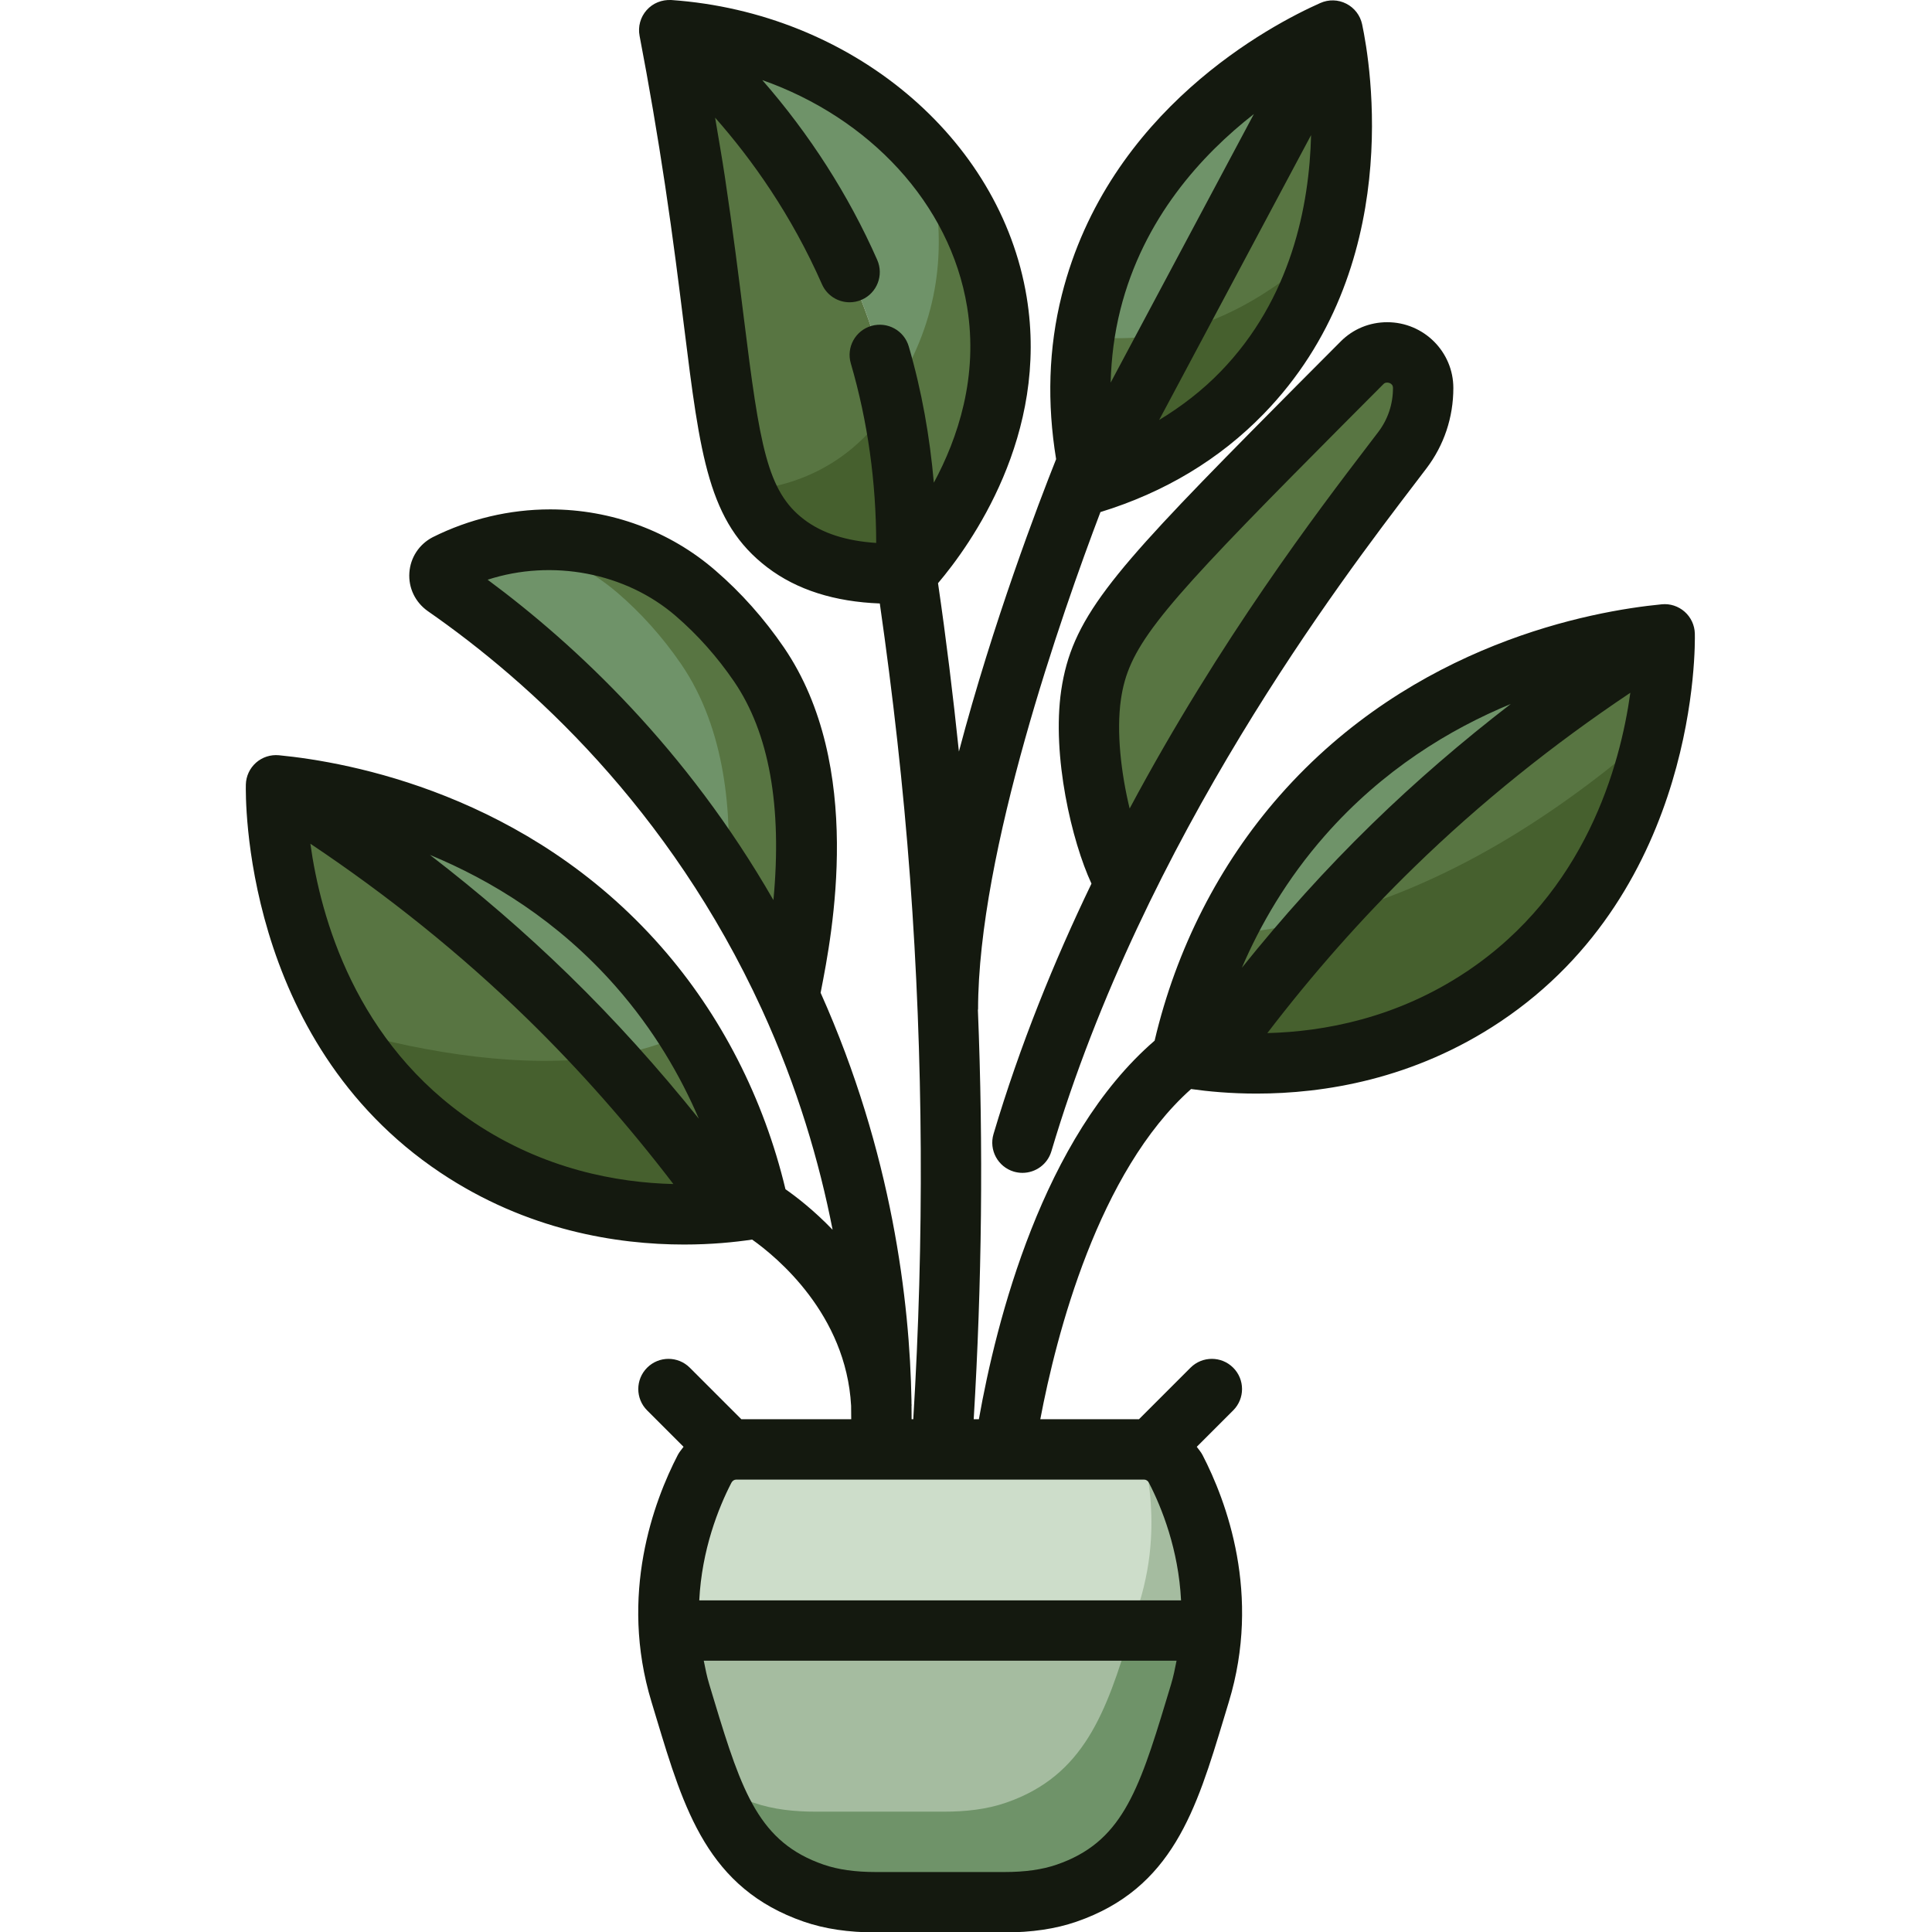 <svg xmlns="http://www.w3.org/2000/svg" viewBox="0 0 512 512" id="Two_Tone"><path fill="#a5bca0" d="m177.312 432.109h143.68c-.32 5.36-1.28 10.88-3.04 16.64-7.68 25.28-12.4 45.04-35.28 52.96-5.28 1.84-10.96 2.4-16.48 2.4h-34.08c-5.52 0-11.2-.56-16.48-2.4-22.88-7.92-27.6-27.68-35.28-52.96-1.76-5.76-2.72-11.28-3.04-16.64z"></path><path fill="#cdddca" d="m311.552 389.229c4.16 8.08 10.64 23.76 9.44 42.88h-143.68c-1.2-19.12 5.28-34.8 9.44-42.88 1.6-3.12 4.8-5.12 8.4-5.12h38.32 16.16 7.68 8.88 36.96c3.6 0 6.8 2 8.4 5.12z"></path><path fill="#6f9369" d="m320.992 432.109c-.32 5.36-1.28 10.88-3.04 16.64-7.68 25.28-12.4 45.04-35.28 52.96-5.28 1.84-10.96 2.4-16.48 2.4h-34.08c-5.52 0-11.2-.56-16.48-2.4-15.52-5.36-22.72-16.16-28.08-30.48 3.36 2.64 7.36 4.8 12.08 6.48 5.28 1.84 10.96 2.4 16.48 2.4h34.08c5.52 0 11.2-.56 16.48-2.4 20.56-7.12 26.48-23.84 33.04-45.6z"></path><path fill="#a5bca0" d="m320.992 432.109h-21.28c.72-2.4 1.44-4.8 2.24-7.36 1.76-5.76 2.72-11.28 3.04-16.64.56-8.88-.56-17.04-2.32-24h.48c3.6 0 6.8 2 8.4 5.12 4.16 8.079 10.64 23.759 9.44 42.88z"></path><g fill="#6f9369"><path d="m369.152 224.109c-20.16 19.6-35.84 38.96-48 56l-.08 1.04c-3.52-.32-6.24-.72-7.92-1.04 3.04-13.84 10.64-39.76 32-64 35.84-40.72 83.84-46.8 96-48-21.12 12.96-46.4 31.04-72 56z"></path><path d="m289.152 80.109c12.08-48.08 57.2-68.96 64-72l-64 120c-.4-1.6-.72-3.36-1.12-5.28-2-10.72-3.2-25.76 1.12-42.72z"></path><path d="m264.192 80.029c6.32 38.56-20.32 68.08-24 72 .64-15.84-.08-46.08-15.04-79.92-14.64-33.2-35.84-53.92-47.76-64.08 44.96 3.12 80.56 34.08 86.8 72z"></path><path d="m169.152 256.109c21.36 24.24 28.96 50.16 32 64-1.68.32-4.4.72-7.92 1.04l-.08-1.04c-12.16-17.04-27.84-36.4-48-56-25.6-24.96-50.88-43.04-72-56 12.16 1.2 60.16 7.28 96 48z"></path><path d="m201.152 176.109c21.6 31.68 9.12 80.72 8 88-27.12-59.04-68.88-93.2-91.2-108.72-2.16-1.52-1.92-4.72.4-5.92 8.64-4.32 18.08-6.48 27.44-6.48 13.92 0 27.68 4.8 38.56 14.24 5.84 5.04 11.6 11.28 16.8 18.88z"></path></g><path fill="#587542" d="m209.152 264.109c-5.04-10.88-10.56-20.96-16.32-30.24 1.2-18-.48-40.48-12.24-57.76-5.2-7.6-10.96-13.84-16.8-18.88-8.16-7.04-17.92-11.52-28.16-13.36 3.36-.56 6.72-.88 10.16-.88 13.92 0 27.68 4.8 38.56 14.24 5.84 5.04 11.6 11.28 16.8 18.88 21.6 31.679 9.12 80.719 8 88z"></path><path fill="#587542" d="m297.152 232.109c-5.12-9.84-10.32-32.08-8-48 2.4-16.16 11.44-26.96 48-64 8.16-8.24 16.08-16.24 23.84-24 1.92-1.92 4.32-2.72 6.64-2.72 4.88 0 9.52 3.76 9.52 9.44 0 6-1.92 11.76-5.52 16.48-12.32 16.24-45.44 58.08-72.88 113.6z"></path><path fill="#587542" d="m441.152 168.109c.08 4.16.64 63.52-48 96-27.92 18.64-57.28 18.64-72.08 17.04l.08-1.04c12.16-17.04 27.84-36.4 48-56 25.6-24.96 50.88-43.04 72-56z"></path><path fill="#587542" d="m324.378 247.652c-6.244 12.994-9.514 24.665-11.226 32.456 1.68.32 4.4.72 7.92 1.04l.08-1.04c8.184-11.468 18.127-24.027 29.793-36.963-8.641 2.249-17.489 3.811-26.567 4.507z"></path><path fill="#46602e" d="m350.945 243.146c-11.666 12.936-21.609 25.495-29.793 36.963l-.08 1.04c14.8 1.6 44.16 1.6 72.08-17.04 29.552-19.733 40.896-49.336 45.268-70.506-26.125 22.803-55.281 41.167-87.475 49.543z"></path><path fill="#587542" d="m353.152 8.109c1.2 5.76 11.68 59.28-24 96-13.84 14.24-29.68 20.8-40 24z"></path><path fill="#587542" d="m287.377 89.072c-2.031 13.263-.983 24.973.655 33.756.4 1.92.72 3.68 1.12 5.28l21.322-39.979c-7.091 1.531-14.73 1.966-23.097.943z"></path><path fill="#46602e" d="m310.474 88.13-21.322 39.979c10.32-3.2 26.16-9.76 40-24 11.534-11.87 18.198-25.488 21.958-38.689-12.024 10.612-24.993 19.334-40.636 22.71z"></path><path fill="#587542" d="m225.152 72.109c14.96 33.84 15.68 64.08 15.04 79.92-17.2.88-26.72-4-32-8-17.04-13.04-15.04-36.08-24-96-2.64-17.44-5.2-31.44-6.8-40 11.92 10.16 33.12 30.88 47.76 64.08z"></path><path fill="#587542" d="m264.192 80.028c-2.339-14.216-8.806-27.455-18.345-38.614 4.206 17.636 4.889 35.525-4.695 54.694-1.235 3.706-2.895 7.191-4.864 10.457 4.112 19.168 4.315 35.3 3.904 45.463 3.68-3.919 30.32-33.439 24-72z"></path><path fill="#46602e" d="m197.683 129.972c2.449 5.863 5.708 10.383 10.509 14.057 5.28 4 14.8 8.88 32 8 .411-10.164.208-26.295-3.904-45.463-7.873 13.056-21.357 22.098-38.605 23.406z"></path><path fill="#587542" d="m193.152 320.109.08 1.04c-14.8 1.6-44.16 1.6-72.08-17.04-48.64-32.48-48.08-91.84-48-96 21.12 12.96 46.4 31.04 72 56 20.16 19.6 35.84 38.96 48 56z"></path><path fill="#587542" d="m160.585 280.015c12.945 14.054 23.719 27.695 32.567 40.094l.08 1.04c3.52-.32 6.24-.72 7.92-1.04-2.317-10.547-7.331-28.115-19.016-46.604-6.443 3.286-13.745 5.357-21.551 6.51z"></path><path fill="#46602e" d="m91.274 272.944c6.966 11.278 16.516 22.241 29.878 31.164 27.92 18.64 57.28 18.64 72.08 17.04l-.08-1.04c-8.848-12.398-19.623-26.04-32.567-40.094-21.629 3.194-47.117-.81-69.311-7.07z"></path><path fill="#14190f" d="m268.679 310.491c.762.219 1.531.328 2.285.328 3.449 0 6.633-2.242 7.664-5.719 24.719-83.148 76.77-151.328 96.363-176.992l3.008-3.953c4.68-6.148 7.152-13.523 7.152-21.328 0-9.617-7.859-17.438-17.52-17.438-4.664 0-9.035 1.797-12.297 5.062-7.551 7.547-15.254 15.328-23.184 23.336l-.695.703c-37.605 38.102-47.449 49.797-50.223 68.461-2.535 17.398 2.836 40.086 8.02 51.219-9.898 20.547-18.969 42.852-25.961 66.367-1.256 4.236 1.154 8.689 5.388 9.954zm28.387-125.211c1.957-13.18 8.801-22.086 45.77-59.547l.688-.688c7.91-7.992 15.59-15.75 23.125-23.281.195-.195.449-.375.984-.375.016 0 1.52.016 1.52 1.438 0 4.273-1.344 8.297-3.895 11.656l-2.984 3.914c-12.762 16.711-38.949 51.023-62.906 95.867-2.236-9.21-3.572-20.28-2.302-28.984z"></path><path fill="#14190f" d="m315.649 288.607c4.568.648 10.485 1.205 17.366 1.205 17.684 0 41.609-3.695 64.582-19.055 52.656-35.195 51.621-100.109 51.551-102.852-.055-2.219-1.031-4.312-2.695-5.789-1.664-1.469-3.867-2.195-6.07-1.969-18.621 1.805-65.762 10.352-101.238 50.68-16.059 18.252-27.454 40.679-33.157 64.958-29.69 25.609-41.986 74.394-46.573 100.323h-1.372c2.159-35.893 2.581-72.225 1.107-108.555h.05c0-41.737 22.29-105.16 32.427-131.847 16.983-5.216 31.539-13.959 43.261-26.021 37.512-38.586 28.316-92.773 26.09-103.242-.5-2.359-2.039-4.367-4.188-5.461-2.148-1.109-4.68-1.172-6.883-.188-12.949 5.75-56.168 28.312-68.512 77.359-3.558 14.14-3.937 28.751-1.511 43.527-4.633 11.637-16.711 43.201-25.761 77.492-1.555-14.881-3.363-29.772-5.536-44.623 8.573-10.122 29.524-39.195 23.488-75.857-6.957-42.266-46.562-75.352-94.164-78.688-2.527-.125-4.895.82-6.543 2.68-1.648 1.852-2.34 4.375-1.871 6.813 2.484 12.945 4.762 26.297 6.773 39.68 2.16 14.383 3.68 26.625 4.984 37.109 4.316 34.734 6.48 52.164 22.074 64.062 7.865 6 17.933 9.123 29.83 9.575 3.477 24.263 6.24 48.695 8.018 72.769 3.53 47.863 3.744 96.052.851 143.414h-.44c-.003-1.172-.009-2.365-.026-3.639l.037-.001c-.006-.146-.033-.278-.04-.423-.005-.339-.001-.612-.007-.959-.461-25.891-5.043-65.461-24.078-107.992.039-.188.074-.375.113-.578 2.875-14.703 11.621-59.461-9.832-90.922-5.246-7.672-11.363-14.547-18.16-20.406-12.035-10.445-27.59-16.195-43.801-16.195-10.715 0-21.441 2.531-31.125 7.375-3.594 1.867-5.902 5.383-6.18 9.406-.273 4.023 1.543 7.82 4.898 10.188 26.832 18.648 63.969 52.094 88.496 105.484 9.45 20.604 15.261 40.507 18.77 58.454-4.972-5.159-9.605-8.732-12.493-10.744-5.753-24.035-17.081-46.233-33-64.327-35.477-40.328-82.617-48.875-101.238-50.68-2.203-.211-4.41.5-6.07 1.969-1.664 1.477-2.641 3.57-2.695 5.789-.07 2.742-1.105 67.656 51.551 102.852 22.973 15.359 46.898 19.055 64.582 19.055 7.254 0 13.381-.621 18.04-1.312 6.452 4.569 24.897 19.712 26.227 44.042.021 1.222.024 2.391.03 3.568h-29.12l-13.656-13.656c-3.125-3.125-8.188-3.125-11.312 0s-3.125 8.188 0 11.312l9.652 9.652c-.518.713-1.108 1.36-1.523 2.16-6.328 12.219-15.648 36.977-6.961 65.477l1.293 4.281c7.309 24.227 13.617 45.148 39.094 53.938 5.531 1.906 11.781 2.836 19.098 2.836h34.008c7.316 0 13.566-.93 19.098-2.836 25.477-8.789 31.785-29.703 39.09-53.922l1.297-4.289c8.688-28.508-.633-53.266-6.965-65.484-.414-.799-1.004-1.446-1.521-2.159l9.654-9.654c3.125-3.125 3.125-8.188 0-11.312s-8.188-3.125-11.312 0l-13.656 13.656h-26.15c4.228-22.323 15.338-65.573 39.955-87.503zm73.058-31.147c-18.567 12.408-37.895 15.943-52.848 16.319 11.897-15.555 24.893-30.322 38.875-43.937 17.578-17.127 36.854-32.564 57.32-46.251-2.694 19.419-11.918 52.856-43.347 73.869zm-37.547-36.07c15.292-17.38 33.05-28.15 49.221-34.834-12.876 9.912-25.201 20.518-36.811 31.827-12.239 11.922-23.732 24.708-34.463 38.087 4.835-11.263 11.827-23.456 22.053-35.08zm-27.746-122.86c-4.813 4.956-10.284 9.166-16.234 12.777l40.269-75.504c-.449 18.555-5.209 43.365-24.035 62.727zm-26.504-16.468c6.096-24.221 21.558-41.039 35.383-51.842l-37.96 71.176c.174-6.54.985-13.002 2.577-19.334zm-99.781 2.25c-1.316-10.594-2.855-22.977-5.039-37.508-.788-5.246-1.714-10.415-2.58-15.626 9.837 11.152 20.213 25.764 28.322 44.158 1.32 2.992 4.25 4.773 7.324 4.773 1.078 0 2.172-.219 3.223-.68 4.043-1.781 5.875-6.508 4.094-10.547-7.61-17.266-17.999-33.396-30.458-47.654 28.353 9.987 49.765 32.694 54.27 60.061 3.049 18.521-2.453 34.838-8.808 46.632-1.072-12.188-3.192-24.274-6.646-36.109-1.238-4.242-5.66-6.664-9.922-5.438-4.242 1.234-6.676 5.68-5.438 9.922 4.533 15.526 6.694 31.5 6.731 47.587-7.937-.52-14.295-2.536-19.169-6.251-9.752-7.445-11.701-19.516-15.904-53.32zm7.835 154.226c-23-40.047-52.191-67.469-75.738-84.906 17.094-5.555 36.605-1.875 49.898 9.648 5.77 4.977 10.957 10.812 15.418 17.336 9.278 13.602 12.762 33.032 10.422 57.922zm-41.82 22.852c10.226 11.624 17.216 23.816 22.052 35.078-10.73-13.38-22.224-26.167-34.462-38.094-11.608-11.304-23.933-21.908-36.808-31.818 16.17 6.685 33.927 17.454 49.218 34.834zm-37.547 36.07c-31.429-21.013-40.653-54.45-43.347-73.868 20.465 13.687 39.742 29.123 57.32 46.243 13.984 13.623 26.981 28.393 38.88 43.95-14.959-.372-34.289-3.914-52.853-16.325zm177.594 94.649c.531 0 1.012.312 1.277.828 3.435 6.633 7.861 17.772 8.522 31.172h-127.677c.661-13.399 5.086-24.538 8.519-31.172.27-.516.75-.828 1.281-.828zm5.832 58.617c-7.391 24.516-12.039 37.578-28.988 43.422-3.824 1.32-8.363 1.961-13.879 1.961h-34.008c-5.516 0-10.055-.641-13.879-1.961-16.949-5.844-21.598-18.914-28.992-43.43l-1.309-4.328c-.649-2.129-1.051-4.205-1.462-6.281h125.293c-.412 2.079-.814 4.157-1.463 6.289z"></path></svg>